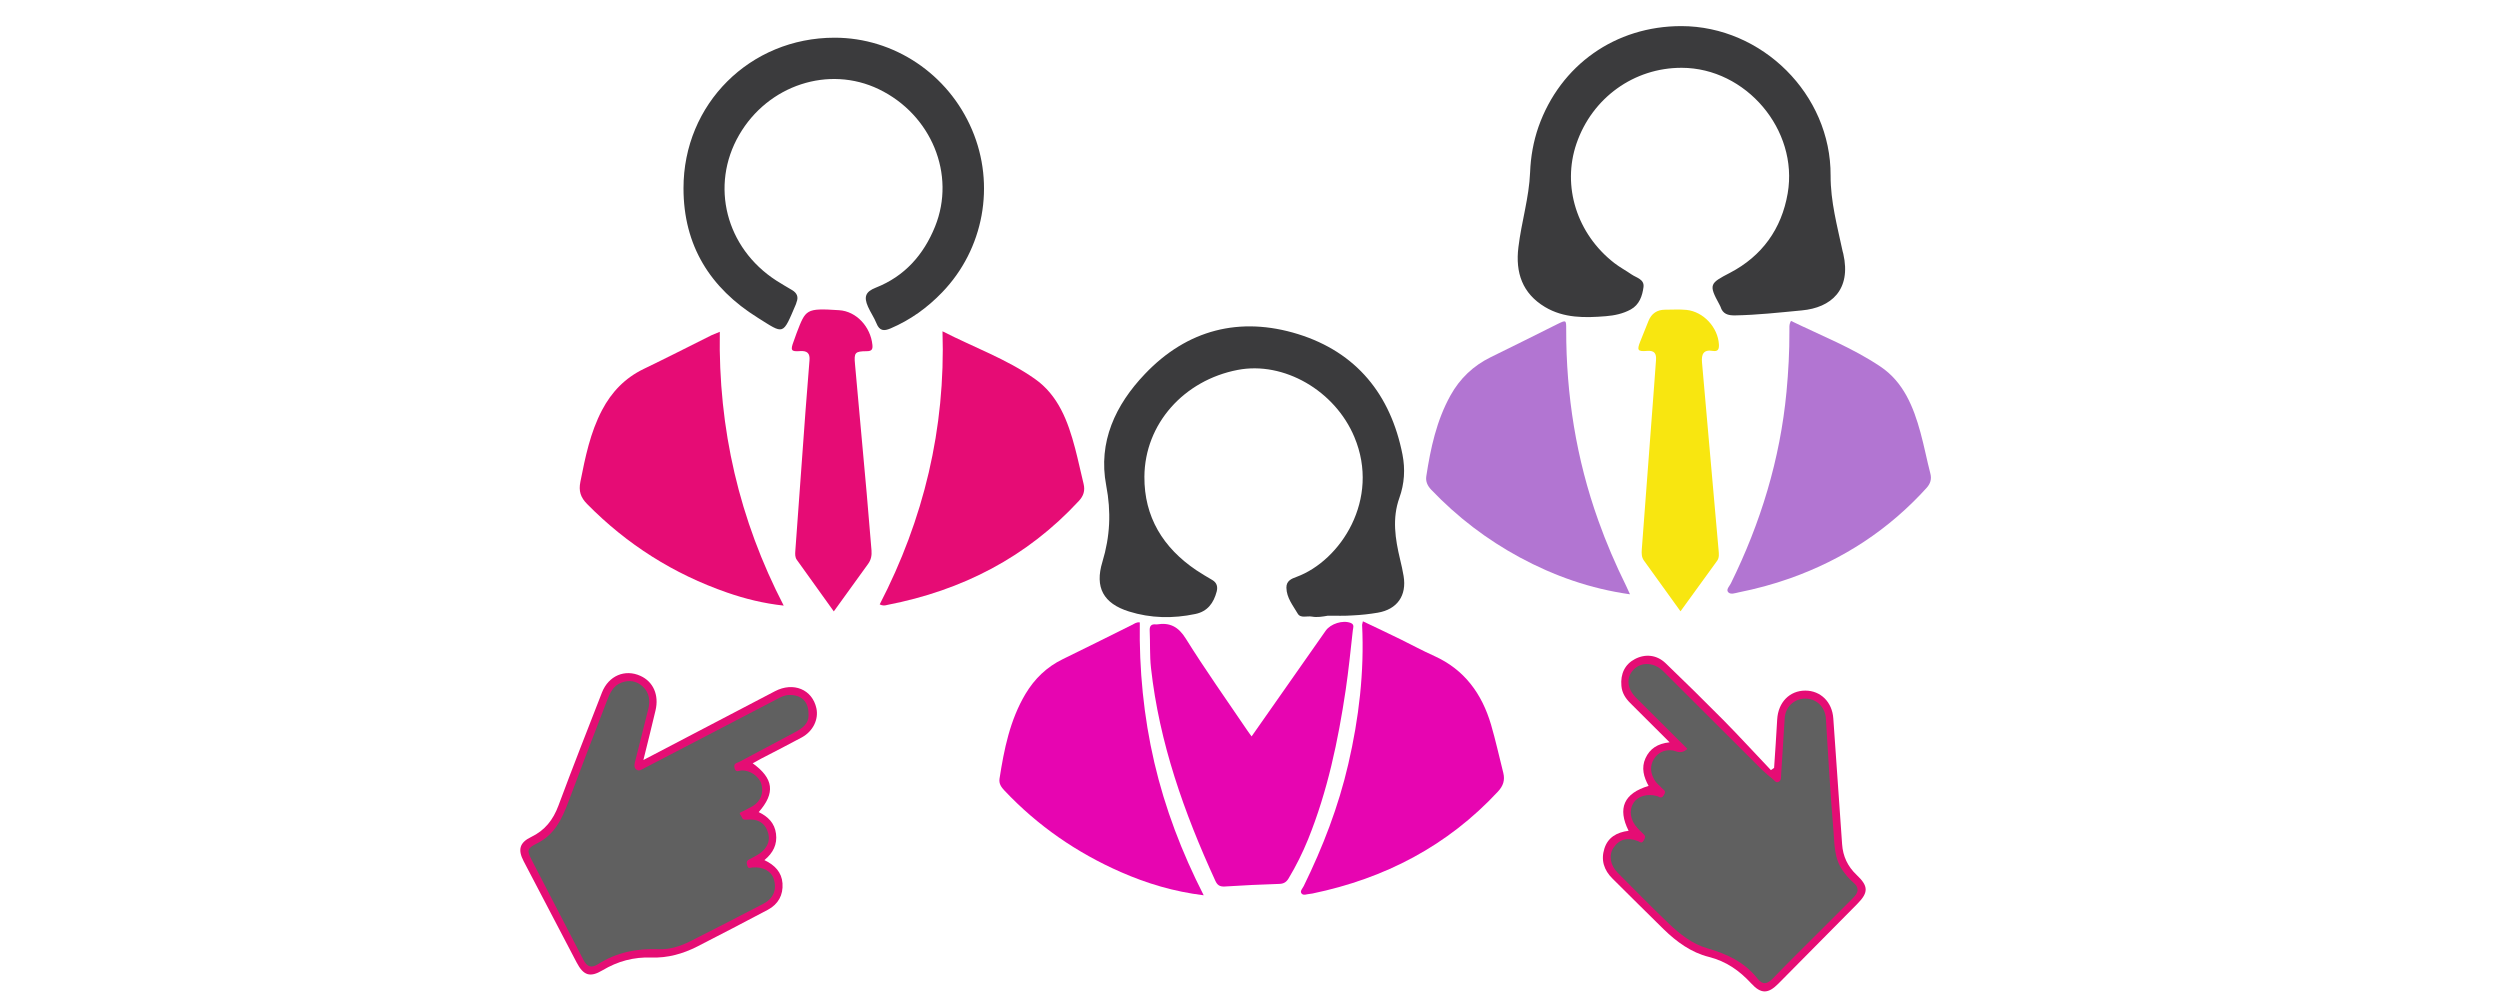 <?xml version="1.0" encoding="utf-8"?>
<!-- Generator: Adobe Illustrator 24.0.1, SVG Export Plug-In . SVG Version: 6.00 Build 0)  -->
<svg version="1.1" id="Capa_1" xmlns="http://www.w3.org/2000/svg" xmlns:xlink="http://www.w3.org/1999/xlink" x="0px" y="0px"
	 viewBox="0 0 250 100" style="enable-background:new 0 0 250 100;" xml:space="preserve">
<style type="text/css">
	.st0{fill:#FFFFFF;}
	.st1{opacity:0.1;}
	.st2{clip-path:url(#SVGID_2_);}
	.st3{fill:#0A0A0A;}
	.st4{fill:#E70C75;}
	.st5{fill:#3B3B3D;}
	.st6{fill:#E705B1;}
	.st7{fill:#E60C75;}
	.st8{fill:#B275D2;}
	.st9{fill:#F8E610;}
	.st10{fill:#E50D74;}
	.st11{fill:#A91D52;}
	.st12{fill:#606060;}
</style>
<g class="st1">
	<g>
		<defs>
			<rect id="SVGID_1_" x="-443.45" y="237.75" width="1136.99" height="380.5"/>
		</defs>
		<clipPath id="SVGID_2_">
			<use xlink:href="#SVGID_1_"  style="overflow:visible;"/>
		</clipPath>
		<g id="group_all_1" class="st2">
			<g transform="translate(450,450) scale(0.237) rotate(0)">
				<g id="shape_1_44_">
					<path class="st3" d="M54.69-7.1l13.5-13.5L81.7-7.1L68.2,6.41L54.69-7.1z M56.04-7.1L68.2,5.06L80.35-7.1L68.2-19.25L56.04-7.1
						z M57.39-7.1l10.8-10.8L79-7.1L68.2,3.71L57.39-7.1z M58.75-7.1l9.45,9.45l9.45-9.45l-9.45-9.45L58.75-7.1z M60.1-7.1l8.1-8.1
						l8.1,8.1L68.2,1L60.1-7.1z M61.45-7.1l6.75,6.75l6.75-6.75l-6.75-6.75L61.45-7.1z M62.8-7.1l5.4-5.4l5.4,5.4l-5.4,5.4L62.8-7.1
						z M64.15-7.1l4.05,4.05l4.05-4.05l-4.05-4.05L64.15-7.1z M65.5-7.1l2.7-2.7l2.7,2.7l-2.7,2.7L65.5-7.1z M66.85-7.1l1.35,1.35
						l1.35-1.35L68.2-8.45L66.85-7.1z"/>
				</g>
			</g>
			<g transform="translate(450,550) scale(0.237) rotate(0)">
				<g id="shape_1_45_">
					<path class="st3" d="M54.69,106.6l13.5-13.5l13.5,13.5l-13.5,13.5L54.69,106.6z M56.04,106.6l12.15,12.15l12.15-12.15
						L68.2,94.45L56.04,106.6z M57.39,106.6l10.8-10.8L79,106.6l-10.8,10.8L57.39,106.6z M58.75,106.6l9.45,9.45l9.45-9.45
						l-9.45-9.45L58.75,106.6z M60.1,106.6l8.1-8.1l8.1,8.1l-8.1,8.1L60.1,106.6z M61.45,106.6l6.75,6.75l6.75-6.75l-6.75-6.75
						L61.45,106.6z M62.8,106.6l5.4-5.4l5.4,5.4l-5.4,5.4L62.8,106.6z M64.15,106.6l4.05,4.05l4.05-4.05l-4.05-4.05L64.15,106.6z
						 M65.5,106.6l2.7-2.7l2.7,2.7l-2.7,2.7L65.5,106.6z M66.85,106.6l1.35,1.35l1.35-1.35l-1.35-1.35L66.85,106.6z"/>
				</g>
			</g>
			<g transform="translate(550,450) scale(0.237) rotate(0)">
				<g id="shape_1_54_">
					<path class="st3" d="M168.39-7.1l13.5-13.5l13.5,13.5l-13.5,13.5L168.39-7.1z M169.74-7.1L181.9,5.06L194.05-7.1L181.9-19.25
						L169.74-7.1z M171.09-7.1l10.8-10.8l10.8,10.8l-10.8,10.8L171.09-7.1z M172.44-7.1l9.45,9.45l9.45-9.45l-9.45-9.45L172.44-7.1z
						 M173.79-7.1l8.1-8.1l8.1,8.1L181.9,1L173.79-7.1z M175.14-7.1l6.75,6.75l6.75-6.75l-6.75-6.75L175.14-7.1z M176.5-7.1l5.4-5.4
						l5.4,5.4l-5.4,5.4L176.5-7.1z M177.85-7.1l4.05,4.05l4.05-4.05l-4.05-4.05L177.85-7.1z M179.2-7.1l2.7-2.7l2.7,2.7l-2.7,2.7
						L179.2-7.1z M180.55-7.1l1.35,1.35l1.35-1.35l-1.35-1.35L180.55-7.1z"/>
				</g>
			</g>
			<g transform="translate(550,550) scale(0.237) rotate(0)">
				<g id="shape_1_55_">
					<path class="st3" d="M168.39,106.6l13.5-13.5l13.5,13.5l-13.5,13.5L168.39,106.6z M169.74,106.6l12.15,12.15l12.15-12.15
						L181.9,94.45L169.74,106.6z M171.09,106.6l10.8-10.8l10.8,10.8l-10.8,10.8L171.09,106.6z M172.44,106.6l9.45,9.45l9.45-9.45
						l-9.45-9.45L172.44,106.6z M173.79,106.6l8.1-8.1l8.1,8.1l-8.1,8.1L173.79,106.6z M175.14,106.6l6.75,6.75l6.75-6.75
						l-6.75-6.75L175.14,106.6z M176.5,106.6l5.4-5.4l5.4,5.4l-5.4,5.4L176.5,106.6z M177.85,106.6l4.05,4.05l4.05-4.05l-4.05-4.05
						L177.85,106.6z M179.2,106.6l2.7-2.7l2.7,2.7l-2.7,2.7L179.2,106.6z M180.55,106.6l1.35,1.35l1.35-1.35l-1.35-1.35
						L180.55,106.6z"/>
				</g>
			</g>
			<g transform="translate(400,500) scale(0.237) rotate(0)">
				<g id="shape_1_149_">
					<path class="st3" d="M-2.16,49.75l13.5-13.5l13.5,13.5l-13.5,13.5L-2.16,49.75z M-0.8,49.75l12.15,12.15L23.5,49.75L11.35,37.6
						L-0.8,49.75z M0.55,49.75l10.8-10.8l10.8,10.8l-10.8,10.8L0.55,49.75z M1.9,49.75l9.45,9.45l9.45-9.45l-9.45-9.45L1.9,49.75z
						 M3.25,49.75l8.1-8.1l8.1,8.1l-8.1,8.1L3.25,49.75z M4.6,49.75l6.75,6.75l6.75-6.75L11.35,43L4.6,49.75z M5.95,49.75l5.4-5.4
						l5.4,5.4l-5.4,5.4L5.95,49.75z M7.3,49.75l4.05,4.05l4.05-4.05l-4.05-4.05L7.3,49.75z M8.65,49.75l2.7-2.7l2.7,2.7l-2.7,2.7
						L8.65,49.75z M10,49.75l1.35,1.35l1.35-1.35l-1.35-1.35L10,49.75z"/>
				</g>
			</g>
			<g transform="translate(500,500) scale(0.237) rotate(0)">
				<g id="shape_1_160_">
					<path class="st3" d="M111.54,49.75l13.5-13.5l13.5,13.5l-13.5,13.5L111.54,49.75z M112.89,49.75l12.15,12.15l12.15-12.15
						L125.05,37.6L112.89,49.75z M114.24,49.75l10.8-10.8l10.8,10.8l-10.8,10.8L114.24,49.75z M115.59,49.75l9.45,9.45l9.45-9.45
						l-9.45-9.45L115.59,49.75z M116.95,49.75l8.1-8.1l8.1,8.1l-8.1,8.1L116.95,49.75z M118.3,49.75l6.75,6.75l6.75-6.75L125.05,43
						L118.3,49.75z M119.65,49.75l5.4-5.4l5.4,5.4l-5.4,5.4L119.65,49.75z M121,49.75l4.05,4.05l4.05-4.05l-4.05-4.05L121,49.75z
						 M122.35,49.75l2.7-2.7l2.7,2.7l-2.7,2.7L122.35,49.75z M123.7,49.75l1.35,1.35l1.35-1.35l-1.35-1.35L123.7,49.75z"/>
				</g>
			</g>
			<g transform="translate(600,500) scale(0.237) rotate(0)">
				<g id="shape_1_171_">
					<path class="st3" d="M225.24,49.75l13.5-13.5l13.5,13.5l-13.5,13.5L225.24,49.75z M226.59,49.75l12.15,12.15l12.15-12.15
						L238.75,37.6L226.59,49.75z M227.94,49.75l10.8-10.8l10.8,10.8l-10.8,10.8L227.94,49.75z M229.29,49.75l9.45,9.45l9.45-9.45
						l-9.45-9.45L229.29,49.75z M230.64,49.75l8.1-8.1l8.1,8.1l-8.1,8.1L230.64,49.75z M231.99,49.75l6.75,6.75l6.75-6.75L238.75,43
						L231.99,49.75z M233.34,49.75l5.4-5.4l5.4,5.4l-5.4,5.4L233.34,49.75z M234.69,49.75l4.05,4.05l4.05-4.05l-4.05-4.05
						L234.69,49.75z M236.05,49.75l2.7-2.7l2.7,2.7l-2.7,2.7L236.05,49.75z M237.4,49.75l1.35,1.35l1.35-1.35l-1.35-1.35
						L237.4,49.75z"/>
				</g>
			</g>
		</g>
	</g>
</g>
<g>
	<path class="st5" d="M168.13,2.61c8.09,0.01,14.97,6.84,14.93,14.94c-0.01,2.61,0.67,5.07,1.2,7.57c0.02,0.09,0.05,0.17,0.07,0.26
		c0.82,3.61-1.22,5.39-4.15,5.66c-2.23,0.21-4.45,0.46-6.68,0.5c-0.7,0.01-1.23-0.14-1.45-0.87c-0.03-0.08-0.08-0.16-0.12-0.24
		c-1.09-1.99-0.95-2.1,1.07-3.15c3.2-1.67,5.16-4.39,5.77-7.95c1.09-6.35-4.18-12.54-10.6-12.55c-4.77-0.01-8.95,3-10.52,7.57
		c-1.47,4.28,0.04,9.06,3.79,11.96c0.54,0.42,1.15,0.74,1.71,1.13c0.49,0.34,1.3,0.48,1.2,1.27c-0.12,0.89-0.41,1.76-1.28,2.24
		c-0.77,0.42-1.62,0.6-2.49,0.67c-2.09,0.17-4.19,0.21-6.08-0.92c-2.27-1.36-2.97-3.44-2.66-5.97c0.3-2.52,1.07-4.96,1.17-7.5
		c0.06-1.56,0.33-3.08,0.84-4.55C156.04,6.49,161.55,2.61,168.13,2.61z"/>
	<path class="st5" d="M132.79,61.57c-0.53,0.09-1.07,0.19-1.6,0.09c-0.48-0.09-1.13,0.2-1.42-0.3c-0.47-0.81-1.11-1.57-1.13-2.59
		c-0.01-0.69,0.51-0.9,1.01-1.08c4.42-1.63,8.4-7.76,5.79-13.98c-1.95-4.67-7.08-7.6-11.66-6.72c-5.38,1.03-9.3,5.39-9.34,10.67
		c-0.03,4.03,1.87,7.12,5.19,9.36c0.52,0.35,1.06,0.66,1.6,0.98c0.46,0.27,0.56,0.68,0.44,1.15c-0.3,1.14-0.91,2-2.14,2.25
		c-2.23,0.47-4.46,0.43-6.63-0.25c-2.56-0.8-3.44-2.41-2.66-4.96c0.77-2.54,0.89-5,0.38-7.65c-0.83-4.35,0.94-8.07,3.87-11.14
		c4.22-4.44,9.5-5.79,15.31-3.99c5.85,1.82,9.27,6.05,10.45,12.05c0.28,1.45,0.2,2.9-0.31,4.32c-0.74,2.06-0.42,4.11,0.07,6.16
		c0.13,0.55,0.26,1.1,0.35,1.66c0.33,1.96-0.64,3.34-2.59,3.67c-0.82,0.14-1.65,0.23-2.49,0.27
		C134.46,61.6,133.62,61.57,132.79,61.57z"/>
	<path class="st6" d="M125.16,73.64c2.52-3.59,4.96-7.08,7.41-10.57c0.49-0.7,1.71-1.08,2.49-0.78c0.43,0.16,0.24,0.52,0.22,0.76
		c-0.22,1.98-0.42,3.97-0.71,5.94c-0.76,5.1-1.82,10.14-3.76,14.94c-0.55,1.35-1.2,2.66-1.95,3.91c-0.22,0.37-0.49,0.54-0.93,0.55
		c-1.82,0.06-3.63,0.14-5.45,0.26c-0.51,0.03-0.75-0.14-0.95-0.58c-3.12-6.8-5.6-13.79-6.43-21.27c-0.14-1.24-0.07-2.5-0.13-3.75
		c-0.02-0.47,0.17-0.66,0.63-0.61c0.03,0,0.06,0,0.09,0c1.3-0.21,2.15,0.23,2.89,1.42c1.94,3.11,4.06,6.1,6.12,9.14
		C124.83,73.2,124.98,73.39,125.16,73.64z"/>
	<path class="st5" d="M83.46,3.77c5.95,0,11.37,3.63,13.74,9.2c2.36,5.53,1.18,11.94-2.98,16.26c-1.49,1.55-3.19,2.77-5.16,3.61
		c-0.67,0.29-1.11,0.25-1.41-0.5c-0.23-0.58-0.6-1.1-0.85-1.67c-0.44-1-0.24-1.5,0.77-1.9c2.9-1.14,4.79-3.29,5.93-6.1
		c2.12-5.22-0.37-11.22-5.62-13.75c-5-2.41-11.08-0.42-13.97,4.58c-2.92,5.05-1.33,11.29,3.71,14.55c0.53,0.34,1.07,0.65,1.61,0.97
		c0.47,0.29,0.64,0.68,0.42,1.21c-0.02,0.05-0.03,0.12-0.05,0.17c-1.36,3.18-1.15,3.05-3.83,1.37c-4.76-2.97-7.42-7.22-7.42-12.94
		C68.34,10.4,75,3.77,83.46,3.77z"/>
	<path class="st7" d="M87.97,60.44c4.4-8.51,6.59-17.56,6.28-27.31c3.15,1.61,6.4,2.77,9.21,4.74c2.38,1.66,3.34,4.27,4.05,6.96
		c0.31,1.18,0.56,2.38,0.85,3.56c0.16,0.67,0,1.2-0.48,1.71c-5.21,5.63-11.67,8.94-19.14,10.39C88.52,60.55,88.28,60.6,87.97,60.44z
		"/>
	<path class="st6" d="M136.29,62.13c1.28,0.61,2.54,1.2,3.78,1.81c1.12,0.55,2.22,1.15,3.36,1.66c3.02,1.36,4.76,3.78,5.67,6.85
		c0.47,1.6,0.82,3.23,1.23,4.84c0.18,0.73-0.01,1.3-0.53,1.86c-5.06,5.45-11.33,8.7-18.55,10.2c-0.09,0.02-0.18,0.03-0.27,0.04
		c-0.29,0.01-0.65,0.21-0.84-0.06c-0.16-0.23,0.12-0.49,0.23-0.72c1.92-3.91,3.48-7.96,4.46-12.21c1.06-4.57,1.61-9.2,1.38-13.91
		C136.22,62.4,136.25,62.32,136.29,62.13z"/>
	<path class="st8" d="M179.1,32.09c3.02,1.47,6.17,2.7,8.96,4.58c2.29,1.54,3.29,4.02,3.99,6.59c0.37,1.35,0.63,2.72,0.98,4.07
		c0.16,0.59,0,1.05-0.38,1.47c-3.78,4.17-8.34,7.15-13.64,9.03c-1.69,0.6-3.41,1.06-5.16,1.41c-0.34,0.07-0.79,0.25-1.03-0.02
		c-0.24-0.27,0.13-0.6,0.26-0.87c2.99-6.06,4.93-12.42,5.57-19.17c0.19-2.02,0.3-4.04,0.29-6.06
		C178.96,32.81,178.87,32.48,179.1,32.09z"/>
	<path class="st7" d="M71.98,33.18c-0.16,9.72,1.94,18.77,6.39,27.38c-2.02-0.22-3.86-0.68-5.65-1.3
		c-5.36-1.86-10.02-4.81-14.01-8.86c-0.65-0.66-0.86-1.29-0.67-2.23c0.49-2.46,0.98-4.9,2.16-7.15c0.96-1.83,2.31-3.23,4.18-4.13
		c2.28-1.1,4.54-2.25,6.8-3.38C71.4,33.41,71.62,33.33,71.98,33.18z"/>
	<path class="st6" d="M113.98,62.24c-0.07,4.72,0.38,9.39,1.45,14c1.07,4.59,2.74,8.97,4.94,13.29c-2.99-0.37-5.68-1.18-8.28-2.32
		c-4.42-1.94-8.32-4.63-11.64-8.15c-0.32-0.34-0.57-0.68-0.5-1.18c0.46-2.95,1.04-5.87,2.6-8.49c0.91-1.52,2.13-2.7,3.74-3.48
		c2.31-1.12,4.59-2.27,6.89-3.41C113.42,62.39,113.63,62.19,113.98,62.24z"/>
	<path class="st8" d="M163,59.43c-3.97-0.56-7.59-1.84-11.02-3.69c-3.31-1.79-6.25-4.04-8.85-6.76c-0.38-0.4-0.58-0.82-0.5-1.36
		c0.43-2.8,1.02-5.56,2.42-8.08c0.94-1.69,2.27-2.96,4.02-3.82c2.22-1.08,4.44-2.2,6.65-3.3c0.9-0.44,0.9-0.44,0.9,0.52
		c-0.01,6.55,1,12.93,3.21,19.11c0.79,2.22,1.72,4.38,2.76,6.49C162.72,58.81,162.84,59.08,163,59.43z"/>
	<path class="st9" d="M168.05,61.13c-1.27-1.76-2.46-3.42-3.66-5.08c-0.24-0.33-0.24-0.72-0.21-1.12
		c0.41-5.44,0.82-10.87,1.23-16.31c0.06-0.86,0.12-1.72,0.19-2.59c0.05-0.66-0.13-1-0.89-0.94c-0.95,0.08-1.03-0.07-0.69-0.93
		c0.28-0.69,0.55-1.38,0.83-2.07c0.3-0.74,0.86-1.12,1.66-1.12c0.71,0,1.44-0.05,2.14,0.02c1.7,0.18,3.13,1.74,3.24,3.43
		c0.03,0.48-0.07,0.76-0.62,0.67c-0.93-0.16-1.14,0.35-1.07,1.15c0.28,3.17,0.56,6.35,0.84,9.53c0.27,3.09,0.55,6.17,0.82,9.26
		c0.03,0.35,0.08,0.72-0.14,1.04C170.5,57.74,169.3,59.4,168.05,61.13z"/>
	<path class="st7" d="M83.38,61.14c-1.27-1.77-2.49-3.46-3.7-5.16c-0.18-0.25-0.17-0.56-0.15-0.86c0.34-4.67,0.68-9.34,1.02-14.01
		c0.13-1.69,0.27-3.39,0.4-5.08c0.06-0.69-0.22-0.97-0.94-0.92c-0.91,0.07-0.98-0.08-0.65-0.96c0.11-0.28,0.2-0.56,0.3-0.84
		c0.92-2.37,0.89-2.51,4.25-2.29c1.75,0.11,3.15,1.68,3.33,3.46c0.05,0.47-0.08,0.64-0.57,0.64c-1.17,0.01-1.28,0.13-1.17,1.3
		c0.38,4.31,0.79,8.61,1.17,12.92c0.17,1.9,0.32,3.8,0.48,5.7c0.04,0.49-0.04,0.94-0.34,1.35C85.7,57.92,84.59,59.47,83.38,61.14z"
		/>
	<path class="st10" d="M64.34,76c4.5-2.35,8.83-4.62,13.16-6.88c1.84-0.96,3.73-0.18,4.14,1.71c0.24,1.11-0.34,2.3-1.46,2.91
		c-1.33,0.72-2.69,1.41-4.04,2.11c-0.29,0.15-0.57,0.31-0.87,0.48c2.1,1.52,2.28,2.97,0.6,4.88c0.93,0.44,1.6,1.11,1.73,2.16
		c0.14,1.06-0.28,1.92-1.16,2.64c1.05,0.5,1.73,1.22,1.81,2.32c0.08,1.17-0.42,2.09-1.47,2.65c-2.34,1.24-4.69,2.46-7.05,3.67
		c-1.43,0.73-2.98,1.16-4.56,1.1c-1.81-0.06-3.39,0.37-4.92,1.28c-1.26,0.75-1.91,0.51-2.59-0.79c-1.77-3.37-3.54-6.75-5.3-10.13
		c-0.59-1.14-0.41-1.85,0.75-2.41c1.38-0.66,2.2-1.71,2.73-3.13c1.41-3.79,2.89-7.56,4.36-11.33c0.66-1.67,2.3-2.36,3.85-1.65
		c1.28,0.58,1.87,1.92,1.5,3.46C65.17,72.67,64.77,74.26,64.34,76z"/>
	<path class="st10" d="M162.86,83.08c-1.13-2.26-0.47-3.75,2-4.49c-0.49-0.88-0.75-1.81-0.31-2.77c0.43-0.94,1.19-1.46,2.41-1.59
		c-1.4-1.39-2.66-2.66-3.94-3.93c-0.48-0.48-0.82-1.01-0.88-1.71c-0.11-1.22,0.36-2.17,1.36-2.69c1.04-0.54,2.18-0.42,3.06,0.42
		c1.93,1.86,3.85,3.74,5.74,5.65c1.63,1.65,3.19,3.36,4.79,5.04c0.11-0.07,0.21-0.15,0.32-0.22c0.11-1.62,0.22-3.24,0.31-4.86
		c0.1-1.7,1.24-2.87,2.81-2.87c1.53,0,2.69,1.14,2.8,2.78c0.29,4.19,0.59,8.38,0.88,12.58c0.08,1.21,0.56,2.23,1.45,3.07
		c1.2,1.13,1.2,1.76,0.05,2.92c-2.63,2.65-5.25,5.3-7.87,7.95c-1.02,1.03-1.73,1.06-2.72-0.02c-1.18-1.28-2.5-2.21-4.24-2.65
		c-1.76-0.44-3.23-1.51-4.53-2.78c-1.71-1.67-3.39-3.36-5.09-5.04c-0.87-0.85-1.19-1.87-0.82-3.02
		C160.79,83.75,161.66,83.23,162.86,83.08z"/>
	<path class="st12" d="M80.85,71.39c0.07,0.98-0.61,1.43-1.33,1.82c-1.86,1.01-3.74,1.98-5.6,2.98c-0.23,0.12-0.59,0.13-0.47,0.61
		c0.13,0.49,0.4,0.27,0.67,0.25c0.83-0.07,1.77,0.56,2.01,1.34c0.27,0.89-0.06,1.75-0.87,2.23c-0.31,0.18-0.64,0.32-0.95,0.5
		c-0.14,0.08-0.5,0.12-0.24,0.41c0.15,0.16,0.09,0.48,0.54,0.44c1.25-0.13,1.95,0.37,2.22,1.4c0.22,0.87-0.23,1.68-1.25,2.22
		c-0.24,0.13-0.47,0.25-0.71,0.38c-0.27,0.16-0.2,0.38-0.13,0.62c0.09,0.32,0.28,0.18,0.49,0.16c1.05-0.11,1.93,0.38,2.16,1.18
		c0.31,1.06-0.06,1.94-1.08,2.46c-2.43,1.26-4.86,2.52-7.31,3.75c-0.96,0.48-2.01,0.82-3.09,0.78c-2.21-0.09-4.26,0.31-6.13,1.51
		c-0.66,0.42-1.09,0.23-1.43-0.43c-1.72-3.34-3.46-6.66-5.18-10c-0.5-0.97-0.47-1.16,0.53-1.66c1.76-0.87,2.5-2.45,3.14-4.16
		c1.26-3.37,2.55-6.73,3.85-10.09c0.29-0.74,0.6-1.51,1.45-1.83c0.76-0.29,1.5-0.17,2.09,0.35c0.68,0.6,0.82,1.41,0.6,2.29
		c-0.43,1.7-0.85,3.4-1.28,5.1c-0.08,0.32-0.21,0.69,0.05,0.93c0.29,0.26,0.62,0,0.9-0.15c4.41-2.29,8.82-4.59,13.22-6.88
		c0.37-0.19,0.72-0.39,1.17-0.4C80.13,69.46,80.86,70.15,80.85,71.39z"/>
	<path class="st12" d="M168.74,74.89c-1.75-1.74-3.44-3.42-5.13-5.11c-0.93-0.93-1.01-2.06-0.23-2.84c0.79-0.78,2.05-0.71,2.95,0.19
		c3.3,3.29,6.59,6.58,9.89,9.87c0.34,0.33,0.72,0.63,1.08,0.93c0.17,0.14,0.32,0.41,0.6,0.23c0.24-0.15,0.2-0.41,0.21-0.65
		c0.12-1.9,0.24-3.79,0.36-5.69c0.07-1.12,0.93-1.95,2.04-1.96c1.14-0.01,2.01,0.84,2.08,2.01c0.23,3.7,0.43,7.41,0.75,11.11
		c0.12,1.39,0.05,2.87,0.96,4.11c0.3,0.42,0.62,0.81,1,1.13c0.66,0.54,0.56,1.03,0.02,1.56c-1.12,1.11-2.24,2.24-3.36,3.36
		c-1.56,1.56-3.14,3.11-4.67,4.7c-0.55,0.57-1.02,0.69-1.54,0.02c-1.29-1.65-3.07-2.47-5.02-3.03c-1.52-0.44-2.75-1.42-3.87-2.49
		c-1.73-1.65-3.39-3.36-5.08-5.05c-0.76-0.76-0.93-1.76-0.44-2.5c0.57-0.87,1.4-1.1,2.48-0.67c0.19,0.08,0.35,0.28,0.56-0.09
		c0.17-0.3,0.18-0.44-0.06-0.65c-0.2-0.18-0.39-0.37-0.57-0.57c-0.73-0.79-0.88-1.76-0.39-2.53c0.42-0.67,1.37-0.94,2.33-0.68
		c0.25,0.07,0.43,0.34,0.7-0.1c0.28-0.44-0.06-0.51-0.22-0.7c-0.21-0.25-0.5-0.45-0.67-0.72c-0.44-0.69-0.56-1.45-0.11-2.18
		c0.44-0.73,1.34-1.08,2.19-0.77C168.03,75.29,168.34,75.23,168.74,74.89z"/>
</g>
</svg>
